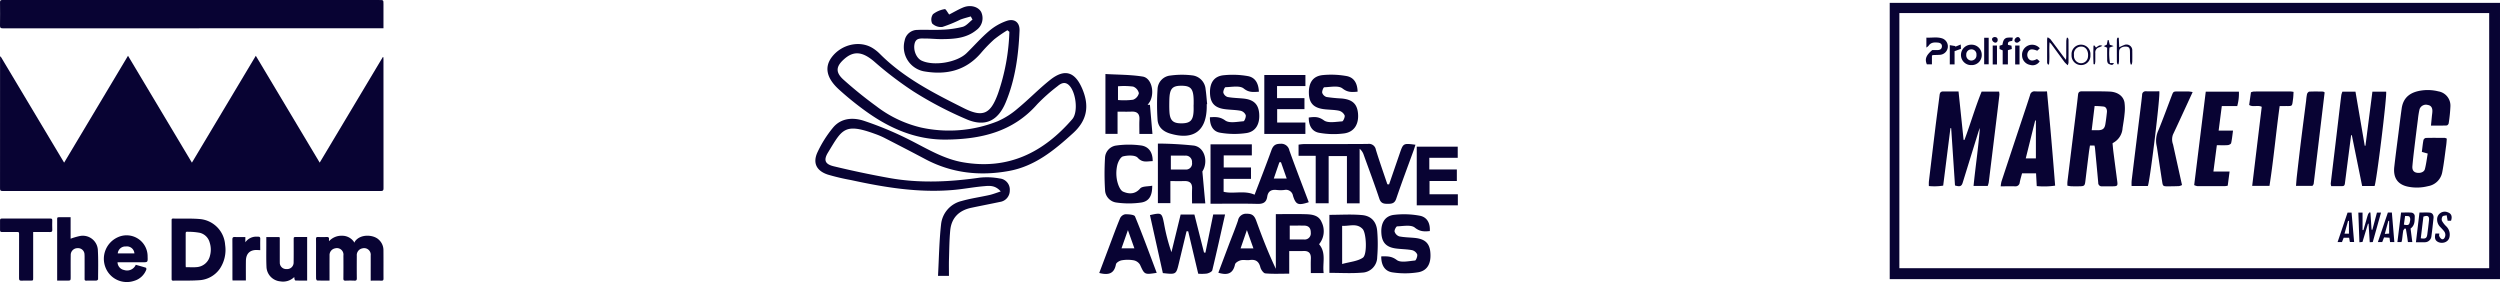 <svg viewBox="0 0 767.999 86.629" height="86.629" width="767.999" xmlns:xlink="http://www.w3.org/1999/xlink" xmlns="http://www.w3.org/2000/svg" id="Group_1486">
  <defs>
    <clipPath id="clip-path">
      <rect fill="#080333" height="86.63" width="767.999" id="Rectangle_618"></rect>
    </clipPath>
  </defs>
  <g clip-path="url(#clip-path)" id="Group_1485">
    <path fill="#080333" transform="translate(0.001 5.743)" d="M19.7,44.222,39.325,11.387c6.568,10.986,13.065,21.857,19.63,32.837C65.513,33.256,72.01,22.385,78.584,11.39,85.15,22.375,91.651,33.247,98.211,44.219c6.5-10.876,12.948-21.66,19.394-32.441l.149.018c.017.2.047.4.047.594q0,19.871.015,39.743c0,.65-.2.8-.827.8Q58.9,52.91.806,52.931c-.587,0-.806-.125-.8-.763Q.028,32.3.016,12.425v-.758c.063-.017.126-.035.19-.053Z" id="Path_314"></path>
    <path fill="#080333" transform="translate(0 0)" d="M117.8,8.688h-.829Q58.917,8.688.862,8.7C.2,8.7-.012,8.551,0,7.865.042,5.48.032,3.1.006.712,0,.156.179,0,.722,0,3.46.021,6.2.009,8.936.009l107.632,0c1.232,0,1.234,0,1.234,1.225V8.688" id="Path_315"></path>
    <path fill="#080333" transform="translate(17.673 22.51)" d="M35.047,54.176V45.3c0-.329-.066-.678.465-.669,2.693.044,5.395-.072,8.072.137a8.525,8.525,0,0,1,7.9,7.931,10.394,10.394,0,0,1-1.619,7.332,8.26,8.26,0,0,1-6.387,3.543c-2.639.182-5.3.09-7.943.132-.508.008-.49-.3-.49-.654q.007-4.436,0-8.876Zm4.361,5.389c1.2,0,2.3.09,3.394-.02a4.5,4.5,0,0,0,4.029-3.5,7.025,7.025,0,0,0-.11-4.11A4.135,4.135,0,0,0,43.668,49a19.89,19.89,0,0,0-3.407-.307c-.885-.047-.891-.011-.891.844q0,4.669,0,9.338c0,.217.023.432.036.69" id="Path_316"></path>
    <path fill="#080333" transform="translate(32.547 24.276)" d="M81.33,61.938v-1.81c0-1.963.015-3.928,0-5.893a2.03,2.03,0,0,0-2.568-2.21,2.11,2.11,0,0,0-1.7,2.27c-.014,2.3-.024,4.591.006,6.885.008.575-.146.788-.737.761-.9-.042-1.811-.033-2.714,0-.516.018-.683-.156-.677-.678q.038-3.509.008-7.019A2.013,2.013,0,0,0,70.4,52.018a2.093,2.093,0,0,0-1.707,2.2c-.017,2.3-.006,4.591-.008,6.885v.815c-1.312,0-2.563.018-3.814-.03-.119,0-.317-.414-.32-.636-.021-2.538-.012-5.076-.011-7.614,0-1.5.017-3-.011-4.5-.008-.46.129-.626.6-.611.859.03,1.722.044,2.58,0,.621-.033.916.144.8.8a2.471,2.471,0,0,0,.033.48A5.135,5.135,0,0,1,72.5,48.146a4.348,4.348,0,0,1,3.844,2.138,2.338,2.338,0,0,1,.187-.451c1.754-2.356,5.708-2.007,7.263-.5a4.34,4.34,0,0,1,1.453,3.155c.027,2.935,0,5.871.018,8.806,0,.477-.128.668-.632.653-1.076-.032-2.151-.009-3.3-.009" id="Path_317"></path>
    <path fill="#080333" transform="translate(5.887 22.373)" d="M11.673,63.833v-.815q0-8.907,0-17.81c0-.85,0-.848.873-.848,1.058,0,2.114,0,3.261,0v6.6a19.794,19.794,0,0,1,2.742-.808,4.636,4.636,0,0,1,5.634,4.5c.159,2.9.072,5.822.06,8.734,0,.149-.3.42-.468.426-1.058.041-2.118.009-3.177.029-.5.009-.5-.3-.495-.653q.007-3.245,0-6.488c0-.287,0-.575-.026-.859a1.971,1.971,0,0,0-2.117-1.978,2.073,2.073,0,0,0-2.12,2.09c-.032,2.229-.014,4.457-.015,6.687,0,1.187,0,1.188-1.188,1.193-.964,0-1.929,0-2.968,0" id="Path_318"></path>
    <path fill="#080333" transform="translate(0.002 22.507)" d="M10.187,48.76v2.824q0,5.63,0,11.26c0,.851,0,.851-.88.853-.906,0-1.813-.029-2.715.015-.593.029-.742-.188-.74-.761.021-4.436.012-8.874.011-13.312,0-.882,0-.882-.909-.88-1.435,0-2.872-.018-4.305.011-.5.011-.654-.162-.639-.65.029-.97.021-1.942,0-2.912-.009-.432.15-.581.578-.579q7.451.014,14.9,0c.432,0,.576.152.566.581-.024.949-.03,1.9.006,2.848.021.537-.137.733-.7.719-1.456-.038-2.914-.012-4.37-.012h-.8" id="Path_319"></path>
    <path fill="#080333" transform="translate(10.707 24.247)" d="M25.4,56.332a2.467,2.467,0,0,0,2,2.362A2.9,2.9,0,0,0,31,57.1c1.026.289,2.082.572,3.122.9.095.03.178.414.114.573a5.654,5.654,0,0,1-3.746,3.457,7.023,7.023,0,0,1-8.739-3.991,7.259,7.259,0,0,1,3.779-9.425,6.455,6.455,0,0,1,9.11,5.959c.062,1.75.062,1.753-1.652,1.754q-3.441,0-6.882,0H25.4M30.584,53.6a2.3,2.3,0,0,0-2.607-2.132A2.355,2.355,0,0,0,25.466,53.6Z" id="Path_320"></path>
    <path fill="#080333" transform="translate(27.422 24.412)" d="M54.382,48.408c1.318,0,2.548,0,3.78,0,.463,0,.364.354.364.621q0,3.243,0,6.485c0,.221,0,.442.008.662a1.953,1.953,0,0,0,2.087,2.065,1.994,1.994,0,0,0,2.16-2.081c.041-2.293.017-4.588.015-6.882,0-.877-.008-.877.85-.877h3.287V61.781c-1.143,0-2.35.009-3.553-.015-.108,0-.257-.2-.3-.338a4.032,4.032,0,0,1-.1-.743,4.9,4.9,0,0,1-4.305,1.336,4.647,4.647,0,0,1-4.233-4.438c-.111-2.466-.044-4.939-.054-7.41,0-.567,0-1.134,0-1.765" id="Path_321"></path>
    <path fill="#080333" transform="translate(23.931 24.37)" d="M56.007,52.477c-.329-.015-.566-.023-.8-.038-2.269-.143-3.556,1.021-3.594,3.3-.029,1.789-.009,3.576-.011,5.365v.687H47.5c-.012-.269-.03-.484-.03-.7,0-3.952.012-7.9-.015-11.853,0-.639.185-.836.818-.8,1.03.05,2.065.014,3.165.014v1.608a4.089,4.089,0,0,1,3.215-1.73c.241-.012.484.014.727.012.451,0,.662.161.644.669-.039,1.139-.012,2.279-.012,3.472" id="Path_322"></path>
    <path fill="#080333" transform="translate(83.978 0.63)" d="M225.49,8.655a40.335,40.335,0,0,0-4.044,2.8,44.5,44.5,0,0,0-4.157,4.3c-4.727,5.437-10.776,6.717-17.53,5.51a7.612,7.612,0,0,1-5.832-9.419,3.981,3.981,0,0,1,3.922-3.287c2.524-.107,5.062.077,7.583-.065a30.152,30.152,0,0,0,6.333-.88c1.122-.311,2.013-1.455,3.009-2.222l-.531-.975c-1.08.326-2.189.581-3.234.994a41.027,41.027,0,0,1-5.488,2.237,3.848,3.848,0,0,1-3.14-1.067,2.9,2.9,0,0,1,.262-2.861,8.035,8.035,0,0,1,3.625-1.551c.289-.069.856,1.04,1.339,1.662,1.44-.736,2.819-1.556,4.286-2.166,2.211-.921,4.612-.263,5.53,1.364a4.476,4.476,0,0,1-1.413,5.55c-3.11,2.572-6.882,2.78-10.669,2.812-1.685.014-3.373-.19-5.058-.182-1.328.006-2.89-.3-3.31,1.635-.43,1.981.555,4.376,2.136,5.136,3.7,1.775,10.858.618,13.851-2.291,2.309-2.246,4.433-4.7,6.884-6.776a16.833,16.833,0,0,1,5.485-3.144c2.4-.785,4,.534,3.893,3.03-.317,7.538-1.312,14.992-4.239,22.013-2.342,5.614-6.2,7.6-11.826,5.289A113.159,113.159,0,0,1,196.7,27.5,106.688,106.688,0,0,1,184.492,18.2c-3.5-2.944-6.177-3.311-9.154-.668-2.533,2.249-2.723,4.053-.162,6.345a125.74,125.74,0,0,0,10.011,8.092A36.1,36.1,0,0,0,199,38.553a40.183,40.183,0,0,0,23.493-1.933,24.223,24.223,0,0,0,6.154-3.908c3.43-2.824,6.526-6.061,10.007-8.816,4.451-3.522,7.586-2.472,9.8,2.66,2.276,5.289,1.593,9.729-2.774,13.706-5.787,5.271-11.769,10.186-19.727,11.63-8.928,1.622-17.562.683-25.693-3.642-4.194-2.232-8.42-4.406-12.647-6.577a24.327,24.327,0,0,0-2.754-1.158C175.321,37.02,174.7,39.171,170.4,46.2c-1.434,2.341-.951,3.6,1.733,4.251q8.482,2.053,17.085,3.6c9.231,1.661,18.473,1.223,27.721-.1a20.945,20.945,0,0,1,6.153.241,3.432,3.432,0,0,1,3.135,3.675A3.506,3.506,0,0,1,223.2,61.4c-2.923.621-5.859,1.178-8.782,1.8-3.815.808-6.135,3.1-6.494,7.031-.265,2.894-.287,5.813-.373,8.721-.05,1.67-.009,3.343-.009,5.17h-3.362c.29-5.33.358-10.6.94-15.821a8.246,8.246,0,0,1,6.32-7.186c2.783-.8,5.682-1.194,8.516-1.831,1.061-.238,2.082-.647,3.49-1.1-1.709-2-3.543-1.748-5.2-1.608-3.051.26-6.072.847-9.122,1.127-10.749.984-21.254-.74-31.7-3.022a67.129,67.129,0,0,1-7.15-1.691c-3.452-1.164-4.638-3.576-3.122-6.848a35.438,35.438,0,0,1,4.749-7.532c2.5-3.043,6.21-3.222,9.553-2.117A103.55,103.55,0,0,1,195.6,42.416c5.267,2.663,10.278,5.772,16.241,6.807,13.912,2.414,24.709-3.006,33.582-13.235,1.9-2.195,1.143-8.438-1.056-10.485-1.261-1.173-2.461-.505-3.489.358a54.354,54.354,0,0,0-6.187,5.494c-7.472,8.533-17.285,10.785-28,10.9-9.318.1-17.347-3.424-24.715-8.731a93.518,93.518,0,0,1-8.22-6.654c-3.908-3.553-4.53-6.959-2.133-10.048,2.973-3.832,8.45-5.077,12.349-2.754a12.108,12.108,0,0,1,2.336,1.844c7.383,7.41,16.59,12.075,25.754,16.668,6.017,3.015,8.289,1.753,10.577-4.561A63.905,63.905,0,0,0,226.1,9.149q-.3-.248-.609-.493" id="Path_323"></path>
    <path fill="#080333" transform="translate(125.479 22.014)" d="M279.739,53.007c2.3,2.7.984,5.793,1.411,8.867h-3.944c0-1.416-.05-2.9.014-4.388.066-1.62-.557-2.455-2.261-2.39-1.364.051-2.732.011-4.39.011v6.95c-2.642,0-5,.125-7.337-.087-.578-.053-1.339-1.131-1.524-1.862-.465-1.832-1.456-2.5-3.292-2.238-.9.129-1.879-.141-2.744.078-.671.17-1.637.728-1.754,1.27-.624,2.881-2.369,3.4-5.125,2.551,1.062-2.818,2.129-5.664,3.2-8.507.949-2.506,1.972-4.988,2.84-7.522a2.511,2.511,0,0,1,2.714-2.09c1.768-.029,2.369.733,2.9,2.18,1.795,4.948,3.69,9.858,6.01,14.735v-16.8c3.249,0,6.207-.065,9.16.023,1.939.057,4,.305,4.876,2.377a6.272,6.272,0,0,1-.754,6.84m-9.01-5.72v4.259c1.562,0,2.929,0,4.3,0a1.874,1.874,0,0,0,2.162-2.067c.02-1.4-.624-2.165-2.041-2.187-1.435-.021-2.87,0-4.417,0m-11.161,7c-.635-1.781-1.2-3.379-2.005-5.628-.776,2.255-1.325,3.847-1.939,5.628Z" id="Path_324"></path>
    <path fill="#080333" transform="translate(124.673 14.811)" d="M247.2,29.532h12.691v3.4h-8.641v3.705h8.381v3.5h-8.411V44.1c2.958.764,6.3-.531,9.517.906,1.6-4.2,3.439-8.867,5.14-13.584.512-1.422,1.137-2.067,2.767-2.059a2.523,2.523,0,0,1,2.774,2.032c1.906,5.331,3.959,10.609,5.959,15.913-3.237,1.041-3.949.814-4.84-1.956a2.188,2.188,0,0,0-2.669-1.8,9.777,9.777,0,0,1-2.3,0c-1.628-.2-2.685.329-2.943,2.041-.266,1.769-1.255,2.276-3.027,2.228-4.743-.129-9.492-.044-14.4-.044Zm21.646,5.491-.492.006c-.563,1.635-1.124,3.27-1.716,5H270.6c-.647-1.84-1.2-3.421-1.76-5" id="Path_325"></path>
    <path fill="#080333" transform="translate(133.743 14.824)" d="M292.98,41.826q1.638-4.759,3.275-9.517c1.088-3.153,1.089-3.153,4.826-2.669-.184.578-.334,1.116-.524,1.641-1.8,4.972-3.678,9.92-5.375,14.928-.493,1.456-1.354,1.575-2.592,1.581s-2.112-.122-2.6-1.575c-1.5-4.509-3.171-8.96-4.788-13.429a4.072,4.072,0,0,0-1.268-1.912V47.638h-3.9V33.118h-5.617v14.5h-3.976V33.043h-5.265V29.61a15.934,15.934,0,0,1,1.721-.182c6.52-.014,13.04.026,19.56-.036a2.131,2.131,0,0,1,2.457,1.751c1.092,3.573,2.347,7.1,3.537,10.64l.528.042" id="Path_326"></path>
    <path fill="#080333" transform="translate(118.436 22.011)" d="M246.072,49.033q-1.169,4.861-2.338,9.723c-.854,3.579-.85,3.579-4.943,3.125-1.31-5.887-2.636-11.847-3.962-17.81,3.561-.8,3.645-.752,4.32,2.566a58.28,58.28,0,0,0,2.282,8.823c.927-3.8,1.855-7.6,2.822-11.556h4.232c.972,3.845,1.96,7.753,2.949,11.662l.43.05c.793-3.88,1.587-7.761,2.4-11.749h3.644c-1.315,5.832-2.56,11.505-3.931,17.147-.111.459-1.046.879-1.664,1.014a13.346,13.346,0,0,1-2.657.042c-1.048-4.432-2.064-8.733-3.081-13.034h-.507" id="Path_327"></path>
    <path fill="#080333" transform="translate(136.918 22.101)" d="M271.472,61.723V43.9c3.4,0,6.743-.23,10.043.071,2.818.256,4.411,2.049,4.644,4.876a48.584,48.584,0,0,1,0,8.023,4.793,4.793,0,0,1-4.718,4.785c-3.248.278-6.539.065-9.965.065M275.388,59c2.408-.672,4.706-.82,6.357-1.929,1.393-.934,1.094-7.585-.062-8.816-1.8-1.92-4.084-.824-6.3-.982Z" id="Path_328"></path>
    <path fill="#080333" transform="translate(119.254 14.785)" d="M251.009,47.694h-4.066c0-1.525-.05-3.019.014-4.507.072-1.682-.712-2.386-2.338-2.35-1.355.032-2.714.008-4.334.008v6.774H236.45v-18.3a109.838,109.838,0,0,1,11.027.614c3.51.533,4.457,5.182,2.636,7.957.34,3.72.6,6.6.9,9.808M240.431,33.02v4.268c1.574,0,3.006.009,4.436,0a1.852,1.852,0,0,0,2.065-2.15,1.935,1.935,0,0,0-2.16-2.109c-1.361-.027-2.724-.006-4.342-.006" id="Path_329"></path>
    <path fill="#080333" transform="translate(113.851 7.623)" d="M229.461,26.677v6.815h-3.725V15.115c3.793.229,7.677.178,11.451.785,2.649.426,3.731,4.688,2.273,7.579a9.193,9.193,0,0,1-.775,1.11l.725-.024c.253,2.929.507,5.859.772,8.957h-4.011c0-1.449-.062-2.936.014-4.418.092-1.795-.73-2.511-2.464-2.437-1.291.056-2.585.011-4.26.011m.134-3.573a21.33,21.33,0,0,0,4.635-.093,2.8,2.8,0,0,0,1.781-2,2.8,2.8,0,0,0-1.762-2.035,21.891,21.891,0,0,0-4.654-.095Z" id="Path_330"></path>
    <path fill="#080333" transform="translate(134.791 7.691)" d="M282.255,20.469c-1.742.158-3.025.271-4.641-.994-1.228-.963-3.693-.417-5.6-.354-.25.008-.734,1.184-.618,1.712a2.038,2.038,0,0,0,1.333,1.277,45.7,45.7,0,0,0,4.572.448c3.31.292,4.8,1.623,5.083,4.534.313,3.237-1.068,5.7-4.137,6.186a24.81,24.81,0,0,1-7.705-.156c-2.306-.373-3.3-2.232-3.284-4.706,1.724-.233,3-.34,4.645.863,1.288.94,3.711.423,5.619.32.314-.017.933-1.355.755-1.85a2.668,2.668,0,0,0-1.733-1.431c-1.565-.323-3.2-.268-4.794-.493-3.067-.438-4.369-1.9-4.451-4.85-.09-3.239,1.209-5.259,4.2-5.592a26.629,26.629,0,0,1,7.283.275c2.421.408,3.427,2.284,3.48,4.809" id="Path_331"></path>
    <path fill="#080333" transform="translate(124.611 7.701)" d="M247.073,28.32c1.772-.105,3.09-.181,4.718.993,1.282.927,3.7.366,5.6.239.3-.02.826-1.325.683-1.891a2.3,2.3,0,0,0-1.557-1.331c-1.646-.308-3.353-.28-5.016-.521-3.021-.438-4.31-1.927-4.4-4.9-.095-3.087,1.17-5.13,4.044-5.48a26.77,26.77,0,0,1,7.489.233c2.421.4,3.389,2.321,3.484,4.817-1.744.095-3.049.3-4.665-1-1.207-.972-3.683-.441-5.589-.393-.26.008-.761,1.166-.659,1.7A2.016,2.016,0,0,0,252.5,22.1c1.574.29,3.2.314,4.794.468,3.143.3,4.63,1.661,4.9,4.45.308,3.2-.934,5.667-3.826,6.144a25.542,25.542,0,0,1-8.128-.09c-2.278-.37-3.216-2.306-3.164-4.748" id="Path_332"></path>
    <path fill="#080333" transform="translate(142.257 22.067)" d="M282.058,56.692c1.844-.027,3.161-.105,4.767,1.107,1.234.933,3.71.317,5.614.165.3-.024.821-1.337.665-1.889a2.363,2.363,0,0,0-1.608-1.3c-1.649-.308-3.355-.284-5.02-.521-2.92-.417-4.208-1.847-4.379-4.688-.188-3.078,1.036-5.268,3.838-5.625a26.391,26.391,0,0,1,7.926.253c2.254.406,3.276,2.266,3.119,4.725-1.73.171-3.028.193-4.614-1.074-1.176-.939-3.57-.439-5.414-.375-.308.012-.91,1.155-.788,1.623a2.3,2.3,0,0,0,1.42,1.455c1.566.316,3.194.314,4.793.475,3.072.311,4.483,1.6,4.755,4.3.335,3.353-.767,5.7-3.657,6.242a25.483,25.483,0,0,1-7.908.05c-2.4-.32-3.52-2.183-3.508-4.924" id="Path_333"></path>
    <path fill="#080333" transform="translate(119.167 7.699)" d="M251.542,24.3c0,.307,0,.614,0,.921-.1,7.325-4.08,10.2-11.188,8.131-2.205-.644-3.768-2-3.92-4.29a70.464,70.464,0,0,1,0-9.38,4.359,4.359,0,0,1,3.971-4.178,25.96,25.96,0,0,1,6.606-.056,4.646,4.646,0,0,1,4.182,4.275c.221,1.512.32,3.042.475,4.564l-.126.012m-4.038.171h.02c0-.457.007-.916,0-1.373-.072-3.52-.848-4.445-3.729-4.457s-3.668.919-3.743,4.441c-.024,1.143-.038,2.291.023,3.433.147,2.812,1.11,3.717,3.823,3.675,2.574-.039,3.451-.919,3.6-3.659.039-.684.006-1.372.006-2.059" id="Path_334"></path>
    <path fill="#080333" transform="translate(130.214 7.724)" d="M258.18,15.315H270.81v3.4h-8.718v3.7h8.423V25.8h-8.385V29.91H270.8v3.51H258.18Z" id="Path_335"></path>
    <path fill="#080333" transform="translate(145.914 15.107)" d="M289.31,29.952H301.9v3.409h-8.733v3.6h8.462v3.544h-8.391v4.072h8.7v3.391H289.31Z" id="Path_336"></path>
    <path fill="#080333" transform="translate(113.213 22.067)" d="M242.132,61.751c-3.8.588-3.734.558-5.143-2.514a2.97,2.97,0,0,0-1.95-1.34,10.637,10.637,0,0,0-3.653,0c-.668.111-1.682.712-1.78,1.234-.551,2.962-2.369,3.371-5.134,2.66q1.521-4.041,3.034-8.057c1.109-2.932,2.172-5.884,3.377-8.776a2.207,2.207,0,0,1,1.559-1.2c1.04-.018,2.789.1,3.022.662,2.359,5.7,4.469,11.508,6.667,17.335m-6.864-7.543c-.636-1.795-1.2-3.391-1.983-5.589-.773,2.2-1.337,3.8-1.966,5.589Z" id="Path_337"></path>
    <path fill="#080333" transform="translate(113.76 14.898)" d="M240.2,42.156c.032,3.007-.921,4.772-3.34,5.16a26.922,26.922,0,0,1-7.7,0,4.015,4.015,0,0,1-3.451-3.844,81.173,81.173,0,0,1-.011-9.829,3.977,3.977,0,0,1,3.451-3.835,27.882,27.882,0,0,1,7.7-.009c2.348.363,3.537,2.21,3.492,4.806-1.655,0-3.094.62-4.6-1.05-.769-.853-3.061-.773-4.492-.418-.809.2-1.581,1.745-1.81,2.8a11.2,11.2,0,0,0-.047,4.567c.272,1.28.918,3.061,1.891,3.483,1.626.7,3.58.919,5.2-.966.657-.766,2.4-.6,3.72-.871" id="Path_338"></path>
    <path fill="#080333" transform="translate(194.627 0.296)" d="M573.372,85.453H385.894V.586H573.371q0,42.434,0,84.867M388.858,82.1H570.051V3.709H388.858Z" id="Path_339"></path>
    <path fill="#080333" transform="translate(198.654 9.416)" d="M404.827,33.574c1.85-4.919,3.291-9.992,5.273-14.848h5.364a4.515,4.515,0,0,1,.1.967c-.275,2.434-.572,4.865-.87,7.3q-.984,8.049-1.974,16.1c-.146,1.19-.275,2.381-.441,3.568a7.314,7.314,0,0,1-.308,1.047h-4.351c.6-6.014,1.5-11.877,1.938-17.831-.15.415-.32.826-.451,1.247q-2.414,7.785-4.818,15.57c-.344,1.115-.82,1.325-2.369.867l-1.172-17.6c-.077,0-.152-.006-.229-.008-.739,5.852-1.476,11.7-2.226,17.651a16.836,16.836,0,0,1-4.4.131,12.545,12.545,0,0,1,.007-1.4q.986-8.3,2-16.59c.412-3.343.876-6.678,1.292-10.019.087-.706.391-1.055,1.121-1.047,1.5.017,3,0,4.692,0,.526,5.038,1.041,9.956,1.554,14.872l.262.027" id="Path_340"></path>
    <path fill="#080333" transform="translate(212.922 9.412)" d="M436.05,34.634c.089.889.153,1.745.263,2.6.393,3.069.8,6.136,1.2,9.2.147,1.143-.014,1.351-1.161,1.382-1.17.032-2.342,0-3.514.006a1.039,1.039,0,0,1-1.181-1.1c-.319-3.555-.659-7.107-1-10.66a7.627,7.627,0,0,0-.156-.776h-1.389c-.114.746-.242,1.473-.334,2.2q-.542,4.314-1.061,8.632c-.184,1.543-.307,1.677-1.861,1.7-.836.014-1.674.017-2.511-.008a9.663,9.663,0,0,1-1.161-.184,10.437,10.437,0,0,1,.006-1.216q1.185-9.671,2.386-19.343c.3-2.461.615-4.921.876-7.388.078-.739.414-1.035,1.122-1.03,2.845.02,5.692-.047,8.533.069,2.529.1,4.289,1.4,4.618,3.374a13.7,13.7,0,0,1,.024,3.4c-.131,1.5-.393,2.982-.621,4.468a5.491,5.491,0,0,1-2.756,4.435,3.579,3.579,0,0,0-.322.22m-6.41-4.026c.857,0,1.434.008,2.01,0,1.349-.021,1.959-.49,2.183-1.8.209-1.232.358-2.476.49-3.719.093-.886-.266-1.619-.964-1.739a24.588,24.588,0,0,0-2.816-.173c-.308,2.535-.593,4.885-.9,7.436" id="Path_341"></path>
    <path fill="#080333" transform="translate(246.57 9.274)" d="M500.223,29.3c.105-1.083.193-1.981.281-2.879.053-.525.149-1.05.154-1.575.009-1.1-.472-1.725-1.385-1.87a2.077,2.077,0,0,0-2.563,1.325,26.317,26.317,0,0,0-.492,3.039q-.569,4.423-1.1,8.853c-.223,1.85-.439,3.7-.6,5.557-.1,1.151.326,1.792,1.2,2.007,1.11.272,2.381-.125,2.63-1.068.414-1.565.6-3.191.875-4.794l-1.805-.511c.167-1.3.28-2.488.5-3.654a1.011,1.011,0,0,1,.734-.63c1.95-.051,3.9-.027,5.853-.012a2.152,2.152,0,0,1,.582.233c-.059.665-.09,1.346-.185,2.02-.391,2.806-.686,5.632-1.24,8.406a5.313,5.313,0,0,1-4.333,4.164,13.774,13.774,0,0,1-6.124.168c-3.464-.7-4.6-3.012-4.253-6.094.394-3.481.857-6.955,1.3-10.431.317-2.512.62-5.029.978-7.535.523-3.665,3.03-5.079,6.19-5.507a13.306,13.306,0,0,1,5.055.277,4.429,4.429,0,0,1,3.723,4.59,44.777,44.777,0,0,1-.536,5.228c-.033.254-.39.656-.608.665-1.522.057-3.048.03-4.823.03" id="Path_342"></path>
    <path fill="#080333" transform="translate(240.048 9.446)" d="M489.412,47.691H485.6q-1.582-7.8-3.164-15.6c-.075,0-.149,0-.224,0q-.2,1.58-.408,3.162-.754,5.835-1.5,11.671c-.06.481-.241.8-.764.8-1.112.006-2.223,0-3.433,0a2.952,2.952,0,0,1-.152-.8c.417-3.564.854-7.126,1.282-10.688q.562-4.687,1.112-9.374c.281-2.375.555-4.749.856-7.122a5.567,5.567,0,0,1,.334-1.02h4.015c.952,5.563,1.9,11.08,2.843,16.595l.221.006c.709-5.519,1.419-11.037,2.133-16.6h4.217c.353.88-3,28.2-3.558,28.963" id="Path_343"></path>
    <path fill="#080333" transform="translate(206.059 9.409)" d="M422.777,18.674c.91,9.662,1.741,19.224,2.5,28.945a23.094,23.094,0,0,1-5.649.132c-.072-1.325-.14-2.574-.214-3.92h-4.3c-.244.939-.533,1.865-.715,2.812a1.274,1.274,0,0,1-1.438,1.182c-1.41-.014-2.821,0-4.406,0a10.134,10.134,0,0,1,.23-1.447q3.128-9.486,6.282-18.964c.841-2.538,1.7-5.068,2.508-7.618a1.371,1.371,0,0,1,1.569-1.134c1.109.059,2.223.015,3.625.015m-6.518,20.578h3.116V27.618c-.072-.008-.144-.017-.217-.026-.951,3.824-1.9,7.647-2.9,11.66" id="Path_344"></path>
    <path fill="#080333" transform="translate(225.984 9.438)" d="M451.622,18.714h10.189a14.621,14.621,0,0,1-.517,4.429h-4.74c-.322,2.5-.63,4.894-.972,7.541H460c-.2,1.452-.31,2.664-.578,3.841-.062.277-.65.585-1.015.615-1.049.081-2.109.029-3.377.029-.346,2.652-.683,5.244-1.053,8.083h4.97c-.212,1.607-.39,2.959-.573,4.351a6.013,6.013,0,0,1-.838.138c-2.843.008-5.686.015-8.53-.008a3.356,3.356,0,0,1-.937-.31c1.2-9.671,2.374-19.173,3.555-28.709" id="Path_345"></path>
    <path fill="#080333" transform="translate(231.646 9.421)" d="M460.225,47.678c.985-8.154,1.959-16.2,2.935-24.285-1.244-.627-2.7.2-3.866-.573.191-1.348.363-2.556.551-3.886a3.549,3.549,0,0,1,.9-.244c3.794-.017,7.586-.012,11.38-.006a6.447,6.447,0,0,1,.811.123c-.047.71-.053,1.389-.144,2.055-.349,2.562-.105,2.276-2.443,2.291-.522,0-1.043,0-1.68,0-1.134,8.238-1.867,16.415-3.132,24.524Z" id="Path_346"></path>
    <path fill="#080333" transform="translate(219.532 9.403)" d="M440.28,47.726h-4.985a14.206,14.206,0,0,1,.008-1.592q1.374-11.247,2.771-22.492c.161-1.3.322-2.6.454-3.905a1.05,1.05,0,0,1,1.188-1.094c1.384.011,2.77,0,4.083,0,.4,1.04-2.918,28.092-3.519,29.079" id="Path_347"></path>
    <path fill="#080333" transform="translate(222.055 9.42)" d="M451.525,18.863c-.636,1.382-1.178,2.565-1.724,3.746-1.438,3.111-2.855,6.231-4.328,9.324a4.371,4.371,0,0,0,.029,3.018c.9,4.1,1.811,8.2,2.756,12.474a3.344,3.344,0,0,1-.915.323c-1.225.056-2.452.072-3.68.071-1.13,0-1.3-.129-1.474-1.253-.534-3.413-1.04-6.833-1.557-10.249-.05-.329-.1-.663-.178-.987a7.5,7.5,0,0,1,.579-4.781c1.437-3.508,2.727-7.075,4.083-10.615.472-1.234.513-1.253,1.82-1.253,1.145,0,2.288-.011,3.431.006a9.764,9.764,0,0,1,1.157.176" id="Path_348"></path>
    <path fill="#080333" transform="translate(236.472 9.423)" d="M477.656,18.947q-1.674,14.031-3.361,28.058c-.027.247-.257.469-.376.672h-5.058c.089-1.047.147-2,.254-2.95.412-3.594.827-7.188,1.27-10.779.514-4.166,1.062-8.328,1.595-12.492a15.075,15.075,0,0,1,.266-1.981c.08-.3.445-.736.7-.749,1.388-.071,2.785-.036,4.178-.018.147,0,.293.128.533.239" id="Path_349"></path>
    <path fill="#080333" transform="translate(242.892 21.869)" d="M487.313,43.432h1.249l-2.544,9.061-.931.045c-.119-1.923-.236-3.8-.352-5.674l-.176-.027c-.563,1.861-1.124,3.722-1.7,5.623l-.94.09c-.11-3.058-.218-6.038-.329-9.1h1.291v5.346l.274.027c.3-1.047.6-2.1.9-3.143.17-.587.329-1.178.538-1.751a2.383,2.383,0,0,1,.433-.566l.275.071q.176,2.627.353,5.252l.241.041c.465-1.744.93-3.487,1.411-5.291" id="Path_350"></path>
    <path fill="#080333" transform="translate(248.822 21.884)" d="M494.437,43.415c1.161,0,2.189-.069,3.2.023.791.074,1.215.79,1.118,1.688-.2,1.852-.4,3.7-.647,5.55A2.024,2.024,0,0,1,496,52.532c-.826.023-1.652,0-2.648,0,.37-3.1.724-6.063,1.088-9.121m.4,7.91c1.468.23,1.846-.021,2.007-1.241q.284-2.153.518-4.311c.132-1.229-.39-1.593-1.718-1.1-.262,2.16-.531,4.381-.806,6.648" id="Path_351"></path>
    <path fill="#080333" transform="translate(246.914 21.883)" d="M494.151,52.479H492.8c-.1-.716-.189-1.4-.295-2.076s-.223-1.337-.334-2.005l-.337-.1c-.164.232-.429.447-.474.7-.158.9-.235,1.816-.355,2.724-.033.241-.114.477-.182.755h-1.255c.379-3.058.749-6.046,1.124-9.065,1.116,0,2.115-.059,3.1.02a1.128,1.128,0,0,1,1.1,1.24c-.029,1.3.065,2.654-1.279,3.657.167,1.3.343,2.666.534,4.154m-2.589-5.362c1.425.3,1.68.143,1.915-1.273a1.509,1.509,0,0,0-.22-1.188c-.275-.235-.829-.143-1.321-.2-.141,1-.254,1.813-.375,2.663" id="Path_352"></path>
    <path fill="#080333" transform="translate(198.349 3.858)" d="M393.433,10.753V7.7c1.747.095,3.437-.322,5.073.319a2.6,2.6,0,0,1-.927,4.963c-.721.041-1.443.048-2.163.077-.047,0-.092.057-.277.181V15.9h-1.563c-.674-1.622-.253-2.751,1.664-4.376.508,0,1.118.024,1.725-.006.68-.035,1.19-.325,1.244-1.083.05-.683-.4-1.125-1.2-1.2-1.109-.108-2.181-.117-2.9.969a3.569,3.569,0,0,1-.672.548" id="Path_353"></path>
    <path fill="#080333" transform="translate(201.966 4.603)" d="M403.647,15.395a3.1,3.1,0,0,1-3.2-3.224,3.145,3.145,0,0,1,3.227-3.045,3.1,3.1,0,0,1,3.15,3.116,3.063,3.063,0,0,1-3.176,3.153m.027-1.4a1.587,1.587,0,0,0,1.524-1.745,1.516,1.516,0,0,0-1.551-1.689,1.556,1.556,0,0,0-1.58,1.676A1.6,1.6,0,0,0,403.675,14" id="Path_354"></path>
    <path fill="#080333" transform="translate(250.785 21.809)" d="M497.376,49.924h1.2c-.018.31-.122.6-.026.784a1.954,1.954,0,0,0,.737.928c.46.2.818-.128,1.008-.615a1.815,1.815,0,0,0-.325-1.876c-.34-.438-.745-.824-1.119-1.237a3.189,3.189,0,0,1-.948-2.16,2.342,2.342,0,0,1,3.289-2.327c1.08.39,1.425,1.244.982,2.578h-1.047c-.093-.54-.174-1.008-.292-1.686-.533.138-1.107.119-1.274.372a1.6,1.6,0,0,0-.177,1.346,6.921,6.921,0,0,0,1.318,1.688,3.515,3.515,0,0,1,1.029,3.106c-.272,2.028-2.693,2.407-3.89,1.486-.6-.462-.736-1.145-.463-2.387" id="Path_355"></path>
    <path fill="#080333" transform="translate(244.903 21.888)" d="M489.876,43.4c.254,3.031.5,6.01.761,9.065h-1.315c-.053-.411-.1-.787-.172-1.327l-1.673-.095-.566,1.438h-1.334c1.046-3.082,2.056-6.066,3.079-9.082Zm-.838,2.584-.241-.021c-.349,1.282-.7,2.565-1.089,4.011l1.33-.107Z" id="Path_356"></path>
    <path fill="#080333" transform="translate(240.755 21.893)" d="M480.424,43.408h1.223c.257,2.98.516,5.968.781,9.041h-1.3c-.074-.417-.146-.817-.236-1.309h-1.668l-.533,1.337h-1.339c1.041-3.078,2.049-6.057,3.069-9.07m.424,2.586c-.09-.02-.18-.039-.272-.057l-1.094,3.955h1.366Z" id="Path_357"></path>
    <path fill="#080333" transform="translate(208.254 4.605)" d="M418.373,10.238l-.782.736c-1.551-.6-2.252-.537-2.755.212a2,2,0,0,0,.092,2.27c.569.672,1.331.709,2.581.074.26.22.548.462.823.692a2.528,2.528,0,0,1-2.912,1.113,2.987,2.987,0,0,1-2.494-2.845,3.092,3.092,0,0,1,5.447-2.252" id="Path_358"></path>
    <path fill="#080333" transform="translate(210.836 3.839)" d="M424.384,16.206a8.919,8.919,0,0,1-.964-.924c-1.361-1.834-2.7-3.684-4.051-5.525a8.272,8.272,0,0,0-.575-.615c-.206,2.389.105,4.618-.181,6.806l-.317.045c-.089-.191-.254-.384-.256-.576-.014-2.424,0-4.847,0-7.271a3.167,3.167,0,0,1,.152-.534,3.914,3.914,0,0,1,.885.627c1.384,1.817,2.735,3.657,4.1,5.489.162.218.338.427.66.83.036-.495.074-.776.074-1.058.008-1.589,0-3.176.017-4.764a5.858,5.858,0,0,1,.178-.978l.272-.018a1.9,1.9,0,0,1,.23.6c.015,2.368.012,4.736,0,7.1a4.026,4.026,0,0,1-.229.764" id="Path_359"></path>
    <path fill="#080333" transform="translate(205.938 3.865)" d="M410.886,15.925h-1.6V11.606c-.387-.161-.639-.266-.963-.4V10.184l.888-.286c.159-.9.314-1.882,1.364-2.163a7.608,7.608,0,0,1,1.835-.026c-.087.432-.137.7-.194.984-.674.14-1.494.123-1.294,1.228l1.068.242c.032.314.065.65.1,1.026l-1.2.357Z" id="Path_360"></path>
    <rect fill="#080333" transform="translate(609.538 11.6)" height="8.152" width="1.384" id="Rectangle_615"></rect>
    <path fill="#080333" transform="translate(200.813 4.583)" d="M399.87,9.763l1.653-.677c.033.545.057.939.08,1.316l-1.972.727V15.2H398.16V9.289l1.67.277Z" id="Path_361"></path>
    <path fill="#080333" transform="translate(218.02 3.887)" d="M432.864,7.718c.048.955.095,1.911.146,2.924a12.536,12.536,0,0,1,1.515-.7,1.778,1.778,0,0,1,2.488,1.8c.024,1.113.02,2.228,0,3.341a4.618,4.618,0,0,1-.164.832l-.308.027a4.791,4.791,0,0,1-.209-.919c-.032-1.085,0-2.172-.038-3.257-.032-.973-.409-1.331-1.315-1.345-1.08-.015-1.956.546-2,1.36-.051,1.029-.012,2.061-.039,3.09a7.633,7.633,0,0,1-.155,1l-.265.027a2.273,2.273,0,0,1-.233-.675c-.02-2.284-.018-4.567-.008-6.851a2.955,2.955,0,0,1,.165-.671l.414.011" id="Path_362"></path>
    <path fill="#080333" transform="translate(213.356 4.602)" d="M428.819,12.314a2.847,2.847,0,0,1-2.991,3.069,2.929,2.929,0,0,1-2.8-3.123,2.907,2.907,0,1,1,5.79.054m-5.056-.1c0,.084,0,.167,0,.251a2.251,2.251,0,0,0,2.02,2.354,2.156,2.156,0,0,0,2.287-1.968c.2-1.59-.441-2.833-1.608-3.1a1.724,1.724,0,0,0-.248-.032,2.223,2.223,0,0,0-2.451,2.493" id="Path_363"></path>
    <rect fill="#080333" transform="translate(619.061 13.986)" height="5.811" width="1.336" id="Rectangle_616"></rect>
    <rect fill="#080333" transform="translate(612.16 13.987)" height="5.814" width="1.31" id="Rectangle_617"></rect>
    <path fill="#080333" transform="translate(216.666 4.121)" d="M430.539,9.609c.095-.474.188-.943.283-1.413l.277-.026c.114.471.229.942.354,1.461l1.181.4-1.271.463a18.87,18.87,0,0,0,.153,4.761H432.6c.039.06.077.12.116.182-.2.134-.43.408-.6.378a2.227,2.227,0,0,1-1.211-.486,2,2,0,0,1-.247-1.188c-.029-1.217-.01-2.436-.01-3.6l-1.056-.5.946-.438" id="Path_364"></path>
    <path fill="#080333" transform="translate(215.595 4.669)" d="M427.545,15.053c-.114-1.9-.084-3.8-.018-5.708.1-.014.193-.027.289-.039.15.2.3.4.466.626.569-.284.982-.99,1.975-.513-.42.194-.66.317-.912.417a1.627,1.627,0,0,0-1.261,1.822c-.008.865.009,1.73-.008,2.594a5.608,5.608,0,0,1-.135.829l-.4-.027" id="Path_365"></path>
    <path fill="#080333" transform="translate(205.165 3.813)" d="M407.591,7.561c.594.014.925.3.934.859s-.358.955-.872.857a1.305,1.305,0,0,1-.835-.8c-.137-.522.242-.86.773-.915" id="Path_366"></path>
    <path fill="#080333" transform="translate(207.476 3.817)" d="M413.26,8.591c-.332.242-.642.636-1,.692a.728.728,0,0,1-.87-.845,1.324,1.324,0,0,1,.8-.839c.528-.146.863.241,1.07.993" id="Path_367"></path>
  </g>
</svg>
